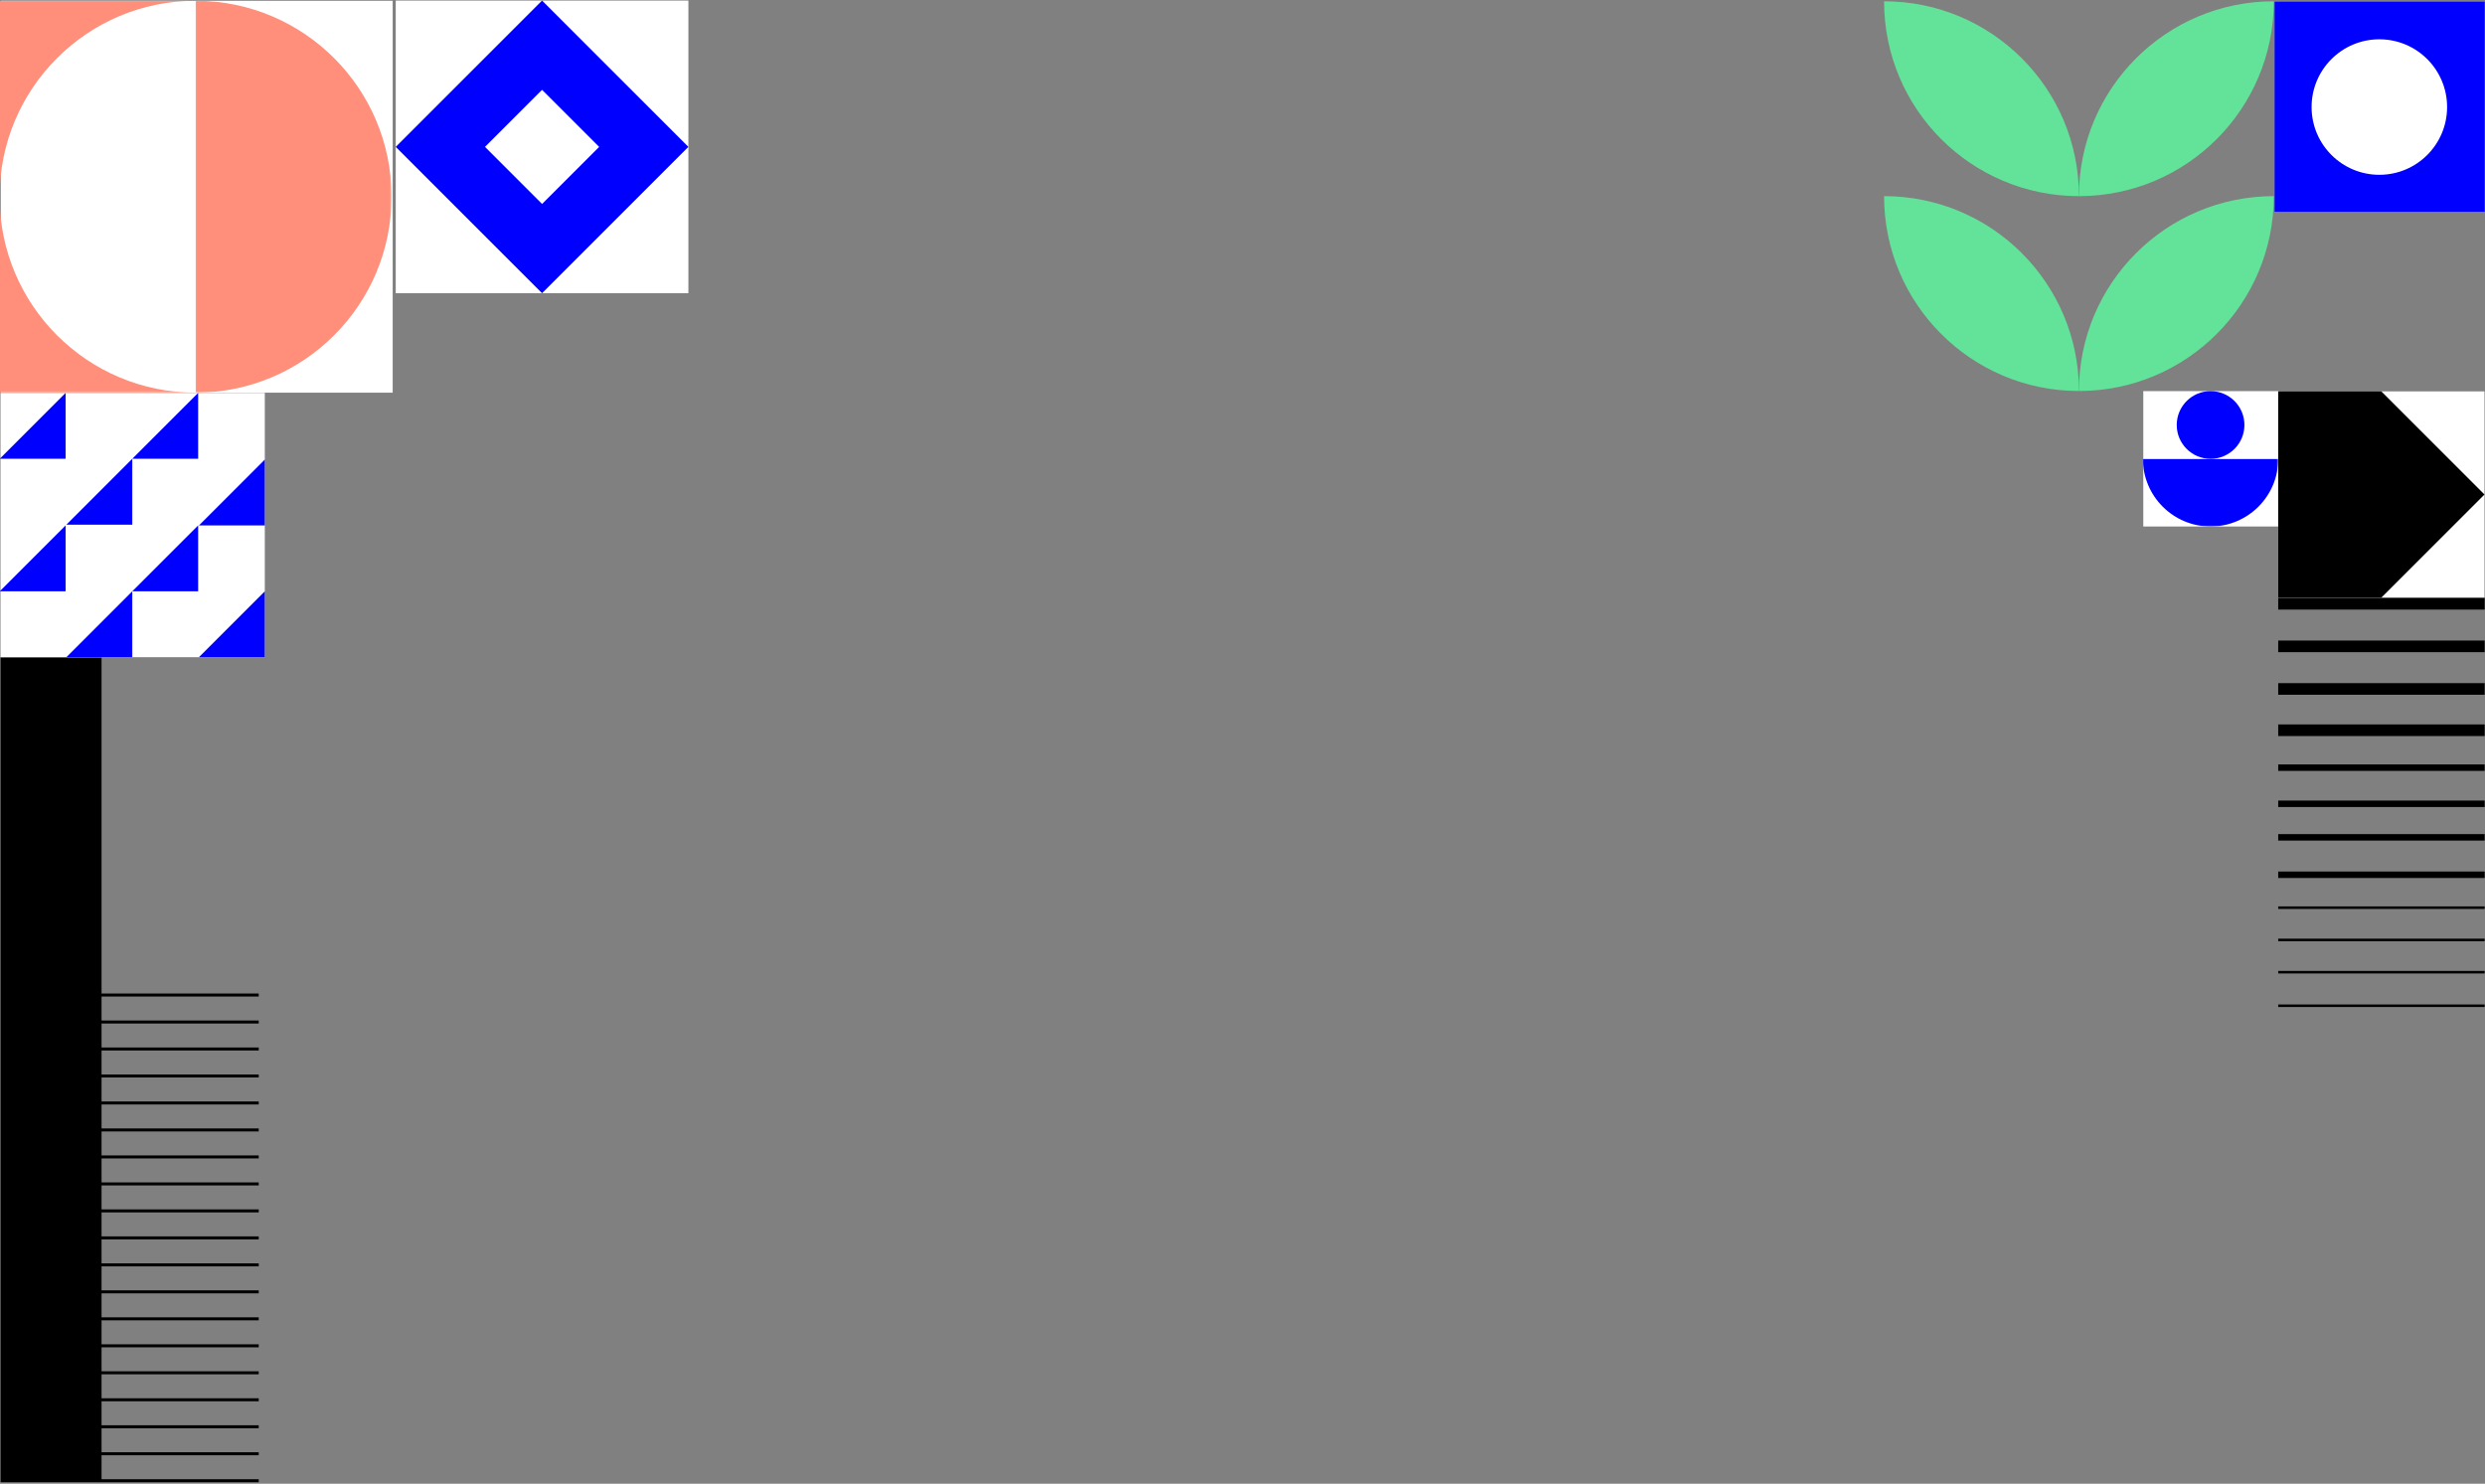 <?xml version="1.0" encoding="UTF-8"?>
<svg width="1442px" height="861px" viewBox="0 0 1442 861" version="1.1" xmlns="http://www.w3.org/2000/svg" xmlns:xlink="http://www.w3.org/1999/xlink">
    <rect x="0" y="0" width="1442" height="861" fill="#808080" stroke="none"/>
    <title>Group 6</title>
    <defs>
        <polygon id="path-1" points="0 0 78.55 0 78.55 39.275 0 39.275"></polygon>
        <polygon id="path-3" points="0 0 113.073 0 113.073 113.073 0 113.073"></polygon>
        <polygon id="path-5" points="0 0 113.073 0 113.073 113.073 0 113.073"></polygon>
        <polygon id="path-7" points="-1.79547931e-14 0 113.711 0 113.711 227.422 -1.79547931e-14 227.422"></polygon>
        <polygon id="path-9" points="0 -1.7954803e-14 113.711 -1.7954803e-14 113.711 113.711 0 113.711"></polygon>
        <polygon id="path-11" points="0 0 113.711 0 113.711 113.711 0 113.711"></polygon>
    </defs>
    <g id="Be-part-of-something" stroke="none" stroke-width="1" fill="none" fill-rule="evenodd">
        <g transform="translate(0, -191)" id="Header">
            <g transform="translate(0, 191)" id="Group-6">
                <g id="Group-5">
                    <g id="Community" transform="translate(1243.483, 226.972)">
                        <polygon id="Fill-1" fill="#FFFFFF" points="0.23 78.55 78.781 78.55 78.781 0 0.23 0"></polygon>
                        <g id="Group-7" transform="translate(0, 0)">
                            <g id="Group-4" transform="translate(0, 39.275)">
                                <mask id="mask-2" fill="white">
                                    <use xlink:href="#path-1"></use>
                                </mask>
                                <g id="Clip-3"></g>
                                <path d="M39.275,0 L-4.36391136e-05,0 C-4.36391136e-05,21.691 17.584,39.275 39.275,39.275 C60.966,39.275 78.55,21.691 78.55,0 L39.275,0 Z" id="Fill-2" fill="#0000FF" mask="url(#mask-2)"></path>
                            </g>
                            <path d="M58.913,19.638 C58.913,8.792 50.121,0 39.275,0 C28.43,0 19.638,8.792 19.638,19.638 C19.638,30.483 28.43,39.275 39.275,39.275 C50.121,39.275 58.913,30.483 58.913,19.638" id="Fill-5" fill="#0000FF"></path>
                        </g>
                    </g>
                    <g id="Wellness" transform="translate(1319.927, 1)">
                        <polygon id="Fill-1" fill="#0000FF" points="2.27373675e-13 121.881 121.881 121.881 121.881 0 2.27373675e-13 0"></polygon>
                        <path d="M100.078,61.119 C100.078,82.833 82.476,100.436 60.762,100.436 C39.048,100.436 21.445,82.833 21.445,61.119 C21.445,39.405 39.048,21.803 60.762,21.803 C82.476,21.803 100.078,39.405 100.078,61.119" id="Fill-2" fill="#FFFFFF"></path>
                    </g>
                    <g id="Environment" transform="translate(1093.296, 0.749)">
                        <g id="Group-12" transform="translate(-0, 0)">
                            <g id="Group-4" transform="translate(0, 114.073)">
                                <mask id="mask-4" fill="white">
                                    <use xlink:href="#path-3"></use>
                                </mask>
                                <g id="Clip-3"></g>
                            </g>
                            <g id="Group-7" transform="translate(0, 1)">
                                <mask id="mask-6" fill="white">
                                    <use xlink:href="#path-5"></use>
                                </mask>
                                <g id="Clip-6"></g>
                            </g>
                            <path d="M0,113.073 C0,175.522 50.625,226.147 113.073,226.147 C113.073,163.698 62.449,113.073 0,113.073" id="Fill-2" fill="#63E399"></path>
                            <path d="M0,0 C0,62.449 50.625,113.073 113.073,113.073 C113.073,50.625 62.449,0 0,0" id="Fill-5" fill="#63E399"></path>
                            <path d="M113.073,226.147 C175.523,226.147 226.147,175.522 226.147,113.073 C163.698,113.073 113.073,163.698 113.073,226.147" id="Fill-8" fill="#63E399"></path>
                            <path d="M226.147,0 C163.698,0 113.073,50.625 113.073,113.073 C175.522,113.073 226.147,62.449 226.147,0" id="Fill-10" fill="#63E399"></path>
                        </g>
                    </g>
                    <g id="Amenities" transform="translate(229.644, 0.332)">
                        <polygon id="Fill-1" fill="#FFFFFF" points="-2.84217094e-14 169.818 169.818 169.818 169.818 1.88737914e-15 -2.84217094e-14 1.88737914e-15"></polygon>
                        <polygon id="Fill-2" fill="#0000FF" points="84.909 3.01980663e-14 -2.84217094e-14 84.909 84.909 169.818 169.818 84.909"></polygon>
                        <polygon id="Fill-3" fill="#FFFFFF" points="118.026 84.909 84.909 118.026 51.792 84.909 84.909 51.792"></polygon>
                    </g>
                    <g id="Collaboration" transform="translate(-0.222, 0.445)">
                        <polygon id="Fill-1" fill="#FFFFFF" points="0.667 227.422 228.089 227.422 228.089 -9.43689571e-16 0.667 -9.43689571e-16"></polygon>
                        <g id="Group-11" transform="translate(-0, -0)">
                            <g id="Group-4" transform="translate(113.711, 0)">
                                <mask id="mask-8" fill="white">
                                    <use xlink:href="#path-7"></use>
                                </mask>
                                <g id="Clip-3"></g>
                                <path d="M-1.79547931e-14,0 L-1.79547931e-14,227.422 C62.801,227.422 113.711,176.512 113.711,113.711 C113.711,50.91 62.801,0 -1.79547931e-14,0" id="Fill-2" fill="#FF8F7A" mask="url(#mask-8)"></path>
                            </g>
                            <g id="Group-7" transform="translate(0, 113.711)">
                                <mask id="mask-10" fill="white">
                                    <use xlink:href="#path-9"></use>
                                </mask>
                                <g id="Clip-6"></g>
                                <path d="M-0,-1.7954803e-14 L-0,113.711 L113.711,113.711 C50.91,113.711 -0,62.801 -0,-1.7954803e-14" id="Fill-5" fill="#FF8F7A" mask="url(#mask-10)"></path>
                            </g>
                            <g id="Group-10">
                                <mask id="mask-12" fill="white">
                                    <use xlink:href="#path-11"></use>
                                </mask>
                                <g id="Clip-9"></g>
                                <path d="M113.711,0 L-0,0 L-0,113.711 C-0,50.91 50.91,0 113.711,0" id="Fill-8" fill="#FF8F7A" mask="url(#mask-12)"></path>
                            </g>
                        </g>
                    </g>
                    <g id="Connections" transform="translate(1322, 227.117)">
                        <polygon id="Fill-1" fill="#FFFFFF" points="0 119.696 119.696 119.696 119.696 0 0 0"></polygon>
                        <polygon id="Fill-2" fill="#000000" points="0 0 0 119.696 59.848 119.696 119.696 59.848 59.848 0"></polygon>
                    </g>
                    <g id="Bankside" transform="translate(-0.15, 228)">
                        <polygon id="Fill-1" fill="#FFFFFF" points="0.45 153.36 153.81 153.36 153.81 0 0.45 0"></polygon>
                        <polygon id="Fill-2" fill="#0000FF" points="76.905 76.455 76.905 38.228 38.677 76.455"></polygon>
                        <polygon id="Fill-3" fill="#0000FF" points="38.677 153.36 76.905 153.36 76.905 115.133"></polygon>
                        <polygon id="Fill-4" fill="#0000FF" points="115.582 153.36 153.81 153.36 153.81 115.133"></polygon>
                        <polygon id="Fill-5" fill="#0000FF" points="115.582 76.905 153.81 76.905 153.81 38.677"></polygon>
                        <polygon id="Fill-6" fill="#0000FF" points="115.133 115.133 115.133 76.905 76.905 115.133"></polygon>
                        <polygon id="Fill-7" fill="#0000FF" points="115.133 0 76.905 38.228 115.133 38.228"></polygon>
                        <polygon id="Fill-8" fill="#0000FF" points="-7.68829445e-15 115.133 38.228 115.133 38.228 76.905"></polygon>
                        <polygon id="Fill-9" fill="#0000FF" points="38.228 0 -7.68829445e-15 38.228 38.228 38.228"></polygon>
                    </g>
                </g>
                <polygon id="Fill-1" fill="#000000" transform="translate(75.251, 620.883) rotate(90) translate(-75.251, -620.883)" points="312.763 546 312.763 637.201 298.844 637.201 298.844 546 297.104 546 297.104 637.201 283.185 637.201 283.185 546 281.445 546 281.445 637.201 267.526 637.201 267.526 546 265.787 546 265.787 637.201 251.868 637.201 251.868 546 250.128 546 250.128 637.201 236.209 637.201 236.209 546 234.469 546 234.469 637.201 220.552 637.201 220.552 546 218.812 546 218.812 637.201 204.893 637.201 204.893 546 203.153 546 203.153 637.201 189.235 637.201 189.235 546 187.495 546 187.495 637.201 173.576 637.201 173.576 546 171.835 546 171.835 637.201 157.917 637.201 157.917 546 156.178 546 156.178 637.201 142.259 637.201 142.259 546 140.519 546 140.519 637.201 126.599 637.201 126.599 546 124.86 546 124.86 637.201 110.94 637.201 110.94 546 109.202 546 109.202 637.201 95.281 637.201 95.281 546 93.543 546 93.543 637.201 79.624 637.201 79.624 546 77.884 546 77.884 637.201 63.965 637.201 63.965 546 62.226 546 62.226 637.201 48.307 637.201 48.307 546 46.567 546 46.567 637.201 32.648 637.201 32.648 546 30.908 546 30.908 637.201 -164 637.201 -164 695.766 314.502 695.766 314.502 546"></polygon>
                <path d="M1322,353.739 L1441.813,353.739 L1441.813,347 L1322,347 L1322,353.739 Z M1322,378.451 L1441.813,378.451 L1441.813,371.711 L1322,371.711 L1322,378.451 Z M1322,403.162 L1441.813,403.162 L1441.813,396.423 L1322,396.423 L1322,403.162 Z M1322,427.125 L1441.813,427.125 L1441.813,420.385 L1322,420.385 L1322,427.125 Z M1322,447.343 L1441.813,447.343 L1441.813,443.599 L1322,443.599 L1322,447.343 Z M1322,468.31 L1441.813,468.31 L1441.813,464.566 L1322,464.566 L1322,468.31 Z M1322,487.78 L1441.813,487.78 L1441.813,484.036 L1322,484.036 L1322,487.78 Z M1322,509.496 L1441.813,509.496 L1441.813,505.752 L1322,505.752 L1322,509.496 Z M1322,527.455 L1441.813,527.455 L1441.813,525.984 L1322,525.984 L1322,527.455 Z M1322,546.175 L1441.813,546.175 L1441.813,544.705 L1322,544.705 L1322,546.175 Z M1322,564.896 L1441.813,564.896 L1441.813,563.425 L1322,563.425 L1322,564.896 Z M1322,584.365 L1441.813,584.365 L1441.813,582.896 L1322,582.896 L1322,584.365 Z" id="Combined-Shape" fill="#000000"></path>
            </g>
        </g>
    </g>
</svg>